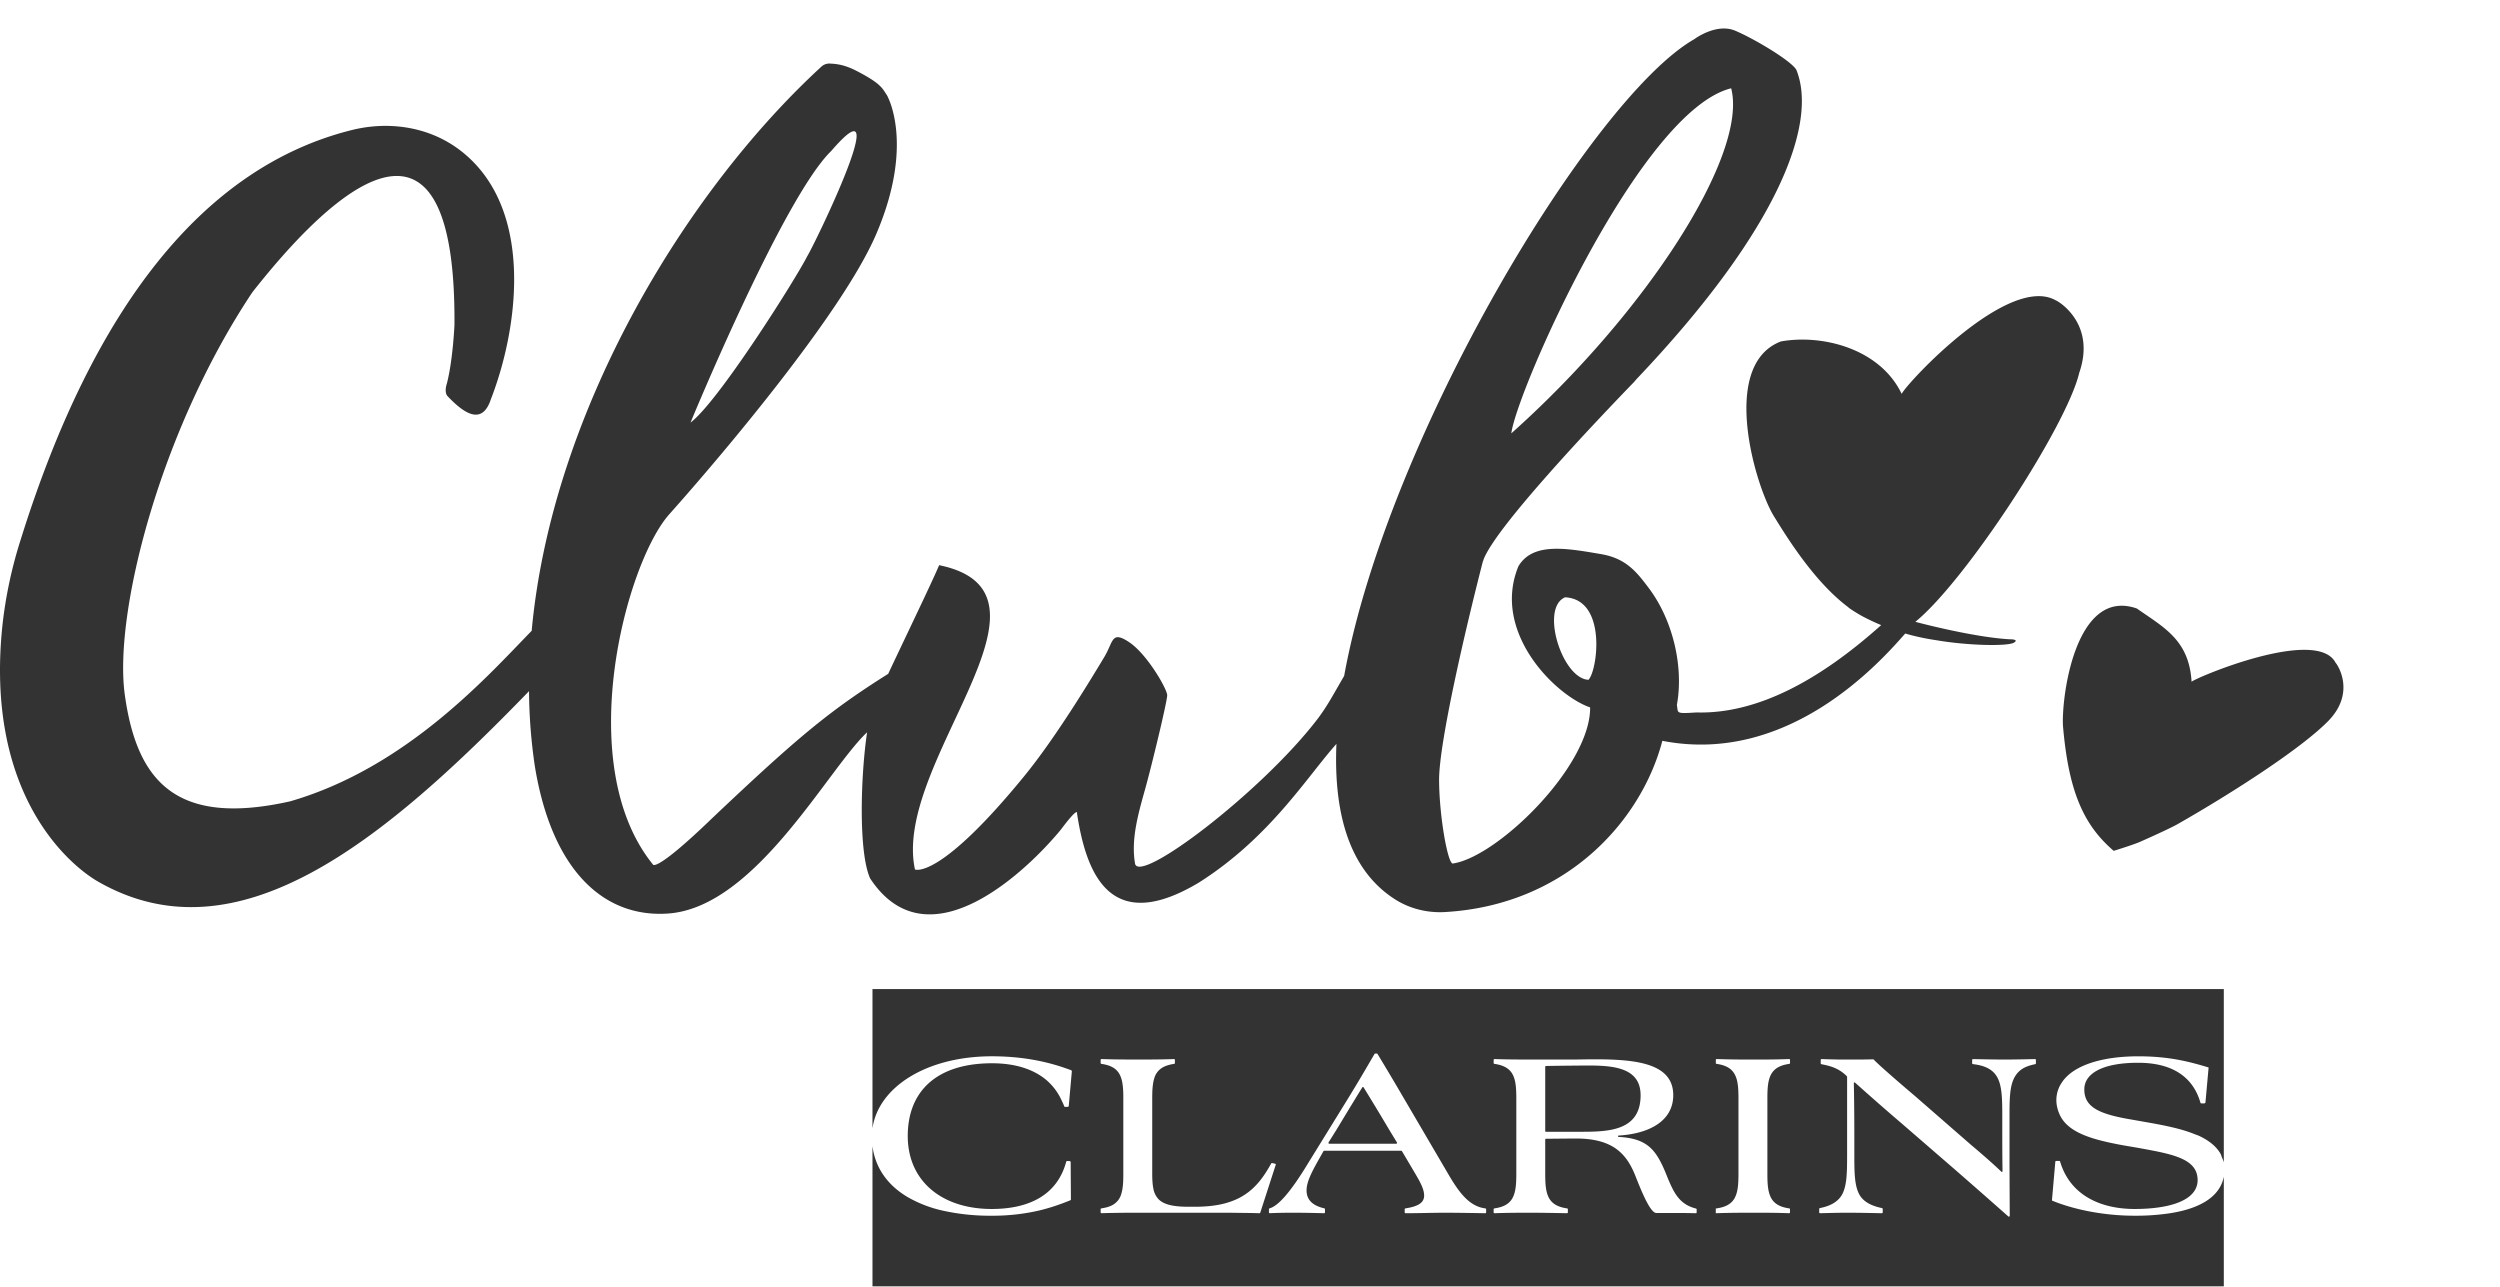 <svg width="101" height="52" viewBox="0 0 101 52" xmlns="http://www.w3.org/2000/svg">
    <path d="M82.251 42.956c0 .016-.008.03-.029.037-.443.09-.658.24-.816.497-.212.352-.222.875-.222 1.62v1.66c0 .675.01 2.33.01 2.346 0 .035-.037.045-.055.031a330.52 330.52 0 0 0-2.178-1.913l-2.116-1.832c-1.034-.881-1.895-1.66-1.903-1.666-.015-.015-.047-.007-.047.021.005.221.02 1.07.02 2.148v.765c0 .744.01 1.267.221 1.62.158.256.451.426.898.517.018.005.027.018.028.037v.134a.037.037 0 0 1-.033.036c-.492-.01-.982-.02-1.396-.02-.371 0-.695.01-1.1.02-.022 0-.037-.017-.037-.036v-.137c0-.013.01-.03.027-.034.447-.09.72-.26.879-.517.21-.353.221-.876.221-1.62v-3.163s0-.016-.012-.029c-.33-.333-.688-.418-1.028-.485 0 0-.024-.006-.026-.034v-.138c0-.02.016-.034.032-.035.595.02.72.02 1.095.02.256 0 .689 0 .99-.01.006 0 .018.002.025.01.12.136.752.699 1.66 1.468l2.265 1.973c.776.655 1.123.984 1.23 1.09.02.015.048.006.048-.024-.003-.175-.01-.71-.01-1.479v-.724c0-.745-.01-1.268-.221-1.62-.158-.257-.423-.436-.964-.5-.025-.004-.032-.022-.032-.037v-.126c0-.029.021-.04.04-.04.484.01.866.018 1.277.018.372 0 .81-.009 1.221-.019.023 0 .037.015.038.038v.132zm-9.934-.013c0 .022-.012.034-.025.037-.377.053-.59.182-.72.39-.15.25-.17.582-.17 1.036v2.988c0 .453.02.785.17 1.037.128.206.342.335.714.388.014.003.03.01.03.037v.122c0 .015-.011.036-.033.036-.547-.02-.981-.02-1.435-.02-.433 0-.915 0-1.53.02v-.19c.393-.051.615-.182.745-.393.15-.252.171-.584.171-1.037v-2.988c0-.454-.02-.786-.171-1.037-.127-.206-.34-.335-.714-.389-.018-.003-.03-.016-.03-.036v-.122c0-.018.01-.036.035-.036.597.02 1.07.02 1.494.02.453 0 .888 0 1.435-.02.018 0 .033.014.034.035v.122zm-3.772 6.035c0 .02-.013.035-.033.036-.402-.01-.654-.01-1.134-.01h-.463c-.232 0-.563-.785-.825-1.448-.353-.916-.896-1.56-2.415-1.56-.257 0-.98.008-1.212.01-.022 0-.037.011-.036.04v1.348c0 .453.02.785.17 1.037.129.206.342.335.717.389.018.003.028.02.028.034v.123c0 .035-.034.037-.034.037s-.982-.02-1.435-.02c-.424 0-.897 0-1.494.02a.035.035 0 0 1-.036-.038v-.123a.036.036 0 0 1 .03-.034c.375-.053.588-.182.715-.388.15-.252.171-.584.171-1.037v-2.989c0-.453-.02-.784-.17-1.036-.128-.206-.342-.335-.716-.389-.019-.003-.03-.015-.03-.035v-.124c0-.018.015-.035.035-.035.52.02 1.213.02 1.636.02h1.419c.332 0 .665-.01.986-.01 1.681 0 3.18.16 3.18 1.448 0 1.07-1.013 1.563-2.207 1.632-.033.004-.035.055.005.056 1.187.063 1.53.543 1.94 1.563l.06.151c.24.556.458 1.014 1.122 1.18a.035.035 0 0 1 .026.034v.118zm-8.505 0c-.001.036-.033.036-.033.036s-1.113-.02-1.617-.02c-.513 0-1.036.02-1.606.02-.015 0-.033-.01-.034-.037v-.124s0-.028.028-.034c.542-.082.757-.242.757-.519 0-.302-.212-.634-.484-1.097l-.408-.69a.05.05 0 0 0-.043-.024h-3.096c-.023 0-.031.012-.04.025l-.207.367c-.27.483-.472.876-.472 1.208 0 .336.184.605.717.728.018.005.027.019.027.034v.126c0 .034-.033.037-.033.037s-.718-.02-1.205-.02c-.506 0-.768.01-.99.019a.036.036 0 0 1-.036-.034v-.13c0-.008.006-.024.024-.031.321-.088.8-.569 1.566-1.836l1.67-2.707c.604-.99.81-1.367 1.007-1.696.006-.01.011-.015.029-.015h.057c.018 0 .024 0 .03.01l.003.004s.51.842.938 1.576l1.881 3.21c.457.793.874 1.372 1.54 1.456.032.006.03.037.03.037v.122zm-9.157.036-.106-.003a32.212 32.212 0 0 0-.345-.007l-.493-.006c-.18-.003-.376-.004-.571-.004h-3.372a55.297 55.297 0 0 0-.697.003l-.396.006c-.127.002-.26.006-.402.01a.036.036 0 0 1-.035-.035v-.123c0-.033.03-.036.03-.036s.164-.028.234-.049c.078-.023.146-.05.207-.082a.728.728 0 0 0 .365-.462c.023-.073.04-.152.051-.238.012-.085.02-.177.024-.276a7.63 7.63 0 0 0 .005-.318v-2.988c0-.114 0-.22-.005-.318a2.933 2.933 0 0 0-.024-.276 1.48 1.48 0 0 0-.051-.239.966.966 0 0 0-.09-.204.7.7 0 0 0-.275-.257 1.025 1.025 0 0 0-.207-.083 1.63 1.63 0 0 0-.232-.048c-.033-.006-.031-.036-.032-.036v-.124c.001-.034.035-.035.036-.035l.425.012.387.005.353.002h.33l.483-.001c.146 0 .278-.002.397-.004l.324-.007.23-.007s.033 0 .035.036v.122c0 .025-.022.035-.028.036a1.67 1.67 0 0 0-.236.05c-.078.022-.146.05-.207.082a.728.728 0 0 0-.365.461 1.48 1.48 0 0 0-.051.239 3.187 3.187 0 0 0-.024.276 9.105 9.105 0 0 0-.005.318v2.988c0 .239.01.444.044.616a.852.852 0 0 0 .196.422c.101.11.243.19.443.243.2.053.457.078.786.078h.251c.456 0 .84-.043 1.17-.125.33-.083.604-.203.84-.357.237-.154.435-.342.612-.558.171-.211.32-.449.466-.709a.036.036 0 0 1 .038-.017l.02.005.045.01.053.012c.031.007.028.039.026.043l-.15.463-.475 1.47c-.002.003-.008.023-.032.024zM89.1 44.545c-.002.011-.014.016-.024.022-.004.002-.004.01-.01.01h-.13c-.022 0-.033-.01-.038-.028-.259-.903-.974-1.613-2.518-1.613-1.44 0-2.174.433-2.174 1.077 0 .705.574.996 1.912 1.218l.49.087.134.023c.713.126 1.379.258 1.924.48.062.025.13.046.19.074.388.185.691.422.862.733.02.037.027.08.043.118.03.07.064.14.081.218v-7.006H35.248v5.628c.232-1.657 2.167-2.912 4.827-2.912 1.394 0 2.385.274 3 .491.074.025.144.051.206.074.007.003.006.01.008.014.006.007.014.013.014.02l-.126 1.414c-.002.011-.013.018-.023.023-.004.002-.004.008-.008.008h-.12c-.015 0-.026-.01-.031-.024-.03-.083-.068-.158-.105-.236a2.37 2.37 0 0 0-.572-.786c-.516-.456-1.263-.716-2.243-.716-1.645 0-2.736.617-3.179 1.703-.073.18-.13.375-.167.581a3.714 3.714 0 0 0-.056.655c0 .23.022.447.064.652.293 1.441 1.576 2.296 3.327 2.296 1.461 0 2.642-.527 3.013-1.916 0-.003.007-.004.01-.007.005-.008.01-.018.022-.017l.116.006c.014.002.02.014.023.026.002.004.007.004.007.007l.01 1.515a.031.031 0 0 1-.018.029c-.002 0-.001.003-.003.004a9.389 9.389 0 0 1-.757.275c-.147.045-.302.09-.474.132a8.31 8.31 0 0 1-1.949.218 8.78 8.78 0 0 1-1.946-.199 5.023 5.023 0 0 1-1.47-.566c-.814-.49-1.293-1.193-1.4-2.048v5.667h54.594v-4.435c-.025.134-.068.26-.129.377-.24.467-.753.794-1.484.988a5.512 5.512 0 0 1-.589.12 9.239 9.239 0 0 1-1.402.096c-.53 0-1.004-.044-1.428-.106-.934-.138-1.601-.376-1.9-.503-.01-.003-.013-.01-.011-.018l.1-1.143.036-.41a.036.036 0 0 1 .036-.033h.122c.019 0 .03.01.035.025.41 1.38 1.66 1.916 3.01 1.916 1.43 0 2.546-.351 2.546-1.167 0-.443-.264-.707-.7-.891-.437-.186-1.046-.29-1.734-.417l-.595-.101c-.154-.028-.3-.058-.446-.088-1.045-.22-1.835-.521-2.113-1.182-.029-.07-.058-.141-.074-.22a1.255 1.255 0 0 1 .162-1.022c.453-.719 1.642-1.08 3.105-1.08.921 0 1.626.119 2.27.289.19.05.375.103.558.16.009.003.01.007.01.013l-.042.466-.085.942zm-22.82-.3c0-1.087-1.046-1.198-2.092-1.198-.242 0-1.366.01-1.725.019-.023.001-.036.012-.036.037v2.594c0 .02.011.026.039.027h1.4c1.137 0 2.415-.04 2.415-1.48zm-10.155 1.399c-.555-.94-.865-1.432-1.032-1.71-.017-.024-.045-.023-.06.001-.187.304-.426.69-1.04 1.709l-.32.509c-.012.021 0 .053.03.054h2.704c.033-.001.04-.037.028-.054l-.31-.51zm8.046-18.18c-1.063-.053-1.96-2.909-.94-3.333 1.711.09 1.302 2.997.94 3.334M33.57 6.113c2.692-3.133-.677 3.795-.956 4.235-.445.889-3.585 5.876-4.717 6.724 0 0 3.733-9.06 5.672-10.96m36.37-2.545c.692 2.659-3.405 9.052-8.882 13.941.22-1.72 5.194-13.024 8.881-13.941m11.244 22.26c-1.433-.085-3.54-.635-3.802-.705 2.043-1.662 6.119-7.92 6.621-10.059.687-1.98-.829-2.889-.95-2.93-1.914-1.08-6.032 3.366-6.223 3.78-.874-1.828-3.201-2.419-4.88-2.119-2.524.965-.99 5.98-.252 7.109.681 1.112 1.734 2.71 2.996 3.645h-.011s.117.086.328.214a4.4 4.4 0 0 0 .314.178l.014.007a8.846 8.846 0 0 0 .663.307c-2.492 2.23-5.012 3.598-7.466 3.529-.86.056-.728.03-.788-.303.285-1.556-.17-3.43-1.12-4.701-.515-.69-.94-1.22-1.941-1.392-1.43-.245-2.756-.482-3.34.488-1.097 2.656 1.483 5.219 2.896 5.705.02 2.372-3.729 6.03-5.537 6.305-.202.08-.555-1.86-.565-3.355-.01-1.519 1.085-6.194 1.774-8.87l.02-.026c0-.006-.004-.01-.002-.016.48-1.308 4.51-5.558 6.09-7.19.031-.038.067-.08.099-.116 5.845-6.153 7.301-10.397 6.453-12.489-.202-.364-1.705-1.26-2.473-1.583-.768-.324-1.657.347-1.657.347C64.33 3.94 56.07 17.604 54.304 27.305l-.49.85c-.186.32-.386.633-.612.926-2.27 2.946-7.198 6.675-7.347 5.804-.165-.969.121-1.98.404-2.99.283-1.011.896-3.566.896-3.808 0-.243-.808-1.657-1.536-2.142-.728-.485-.63-.024-1.01.606-.465.768-1.917 3.201-3.24 4.817-3.439 4.207-4.404 3.759-4.404 3.759-.932-4.308 6.482-11.162.976-12.294-.268.644-1.333 2.848-2.058 4.39-2.382 1.5-3.637 2.545-7.08 5.802-2.344 2.264-2.425 1.9-2.425 1.9-3.273-4.041-1.093-12.184.664-14.153 2.082-2.332 6.976-8.106 8.35-11.298 1.578-3.666.45-5.611.44-5.627-.194-.29-.24-.474-1.241-.99-.527-.27-.861-.276-1.058-.289a.473.473 0 0 0-.351.126c-5.57 5.123-10.899 14.027-11.702 22.791-1.734 1.772-5.023 5.52-9.762 6.89-4.606 1.031-6.191-.812-6.676-4.306-.452-3.252 1.394-10.621 5.151-16.258 4.159-5.288 8.234-7.67 8.167 1.322-.018.364-.094 1.537-.305 2.357l-.001.003s-.125.351.03.515c.62.652 1.384 1.227 1.748.121 1.122-2.89 1.774-7.739-1.235-10.051-1.244-.956-2.879-1.202-4.4-.82C8.235 6.754 3.76 12.407.821 21.848a17.753 17.753 0 0 0-.714 3.337c-.755 6.893 2.7 9.772 3.866 10.438 5.621 3.212 11.512-1.618 17.4-7.701a21.49 21.49 0 0 0 .236 3.041c.688 4.203 2.788 6.143 5.415 5.941 3.51-.276 6.41-5.815 8.001-7.314l.005-.001c-.26 1.742-.353 4.842.124 5.9 2.381 3.612 6.479-.472 7.711-1.98.727-.97.647-.646.647-.646.391 2.584 1.423 4.893 4.93 2.788 2.874-1.824 4.362-4.272 5.55-5.597-.121 2.85.543 5.13 2.388 6.292.591.372 1.293.54 1.991.501 4.882-.277 7.932-3.658 8.788-6.918 5.11.997 8.814-3.2 9.812-4.335.379.111.798.203 1.259.271 1.282.221 2.89.25 3.135.097.23-.143-.182-.136-.182-.136m13.177.952c-.763-1.479-5.7.622-5.82.765-.102-1.689-1.113-2.188-2.21-2.959-2.503-.877-3.056 3.64-2.985 4.752.219 2.528.776 3.953 2.049 5.038 0 0 .802-.249 1.04-.354.708-.313 1.297-.587 1.55-.73 2.26-1.29 5.01-3.068 6.08-4.165 1.123-1.152.367-2.279.296-2.347" fill="#333" fill-rule="evenodd"/>
</svg>
